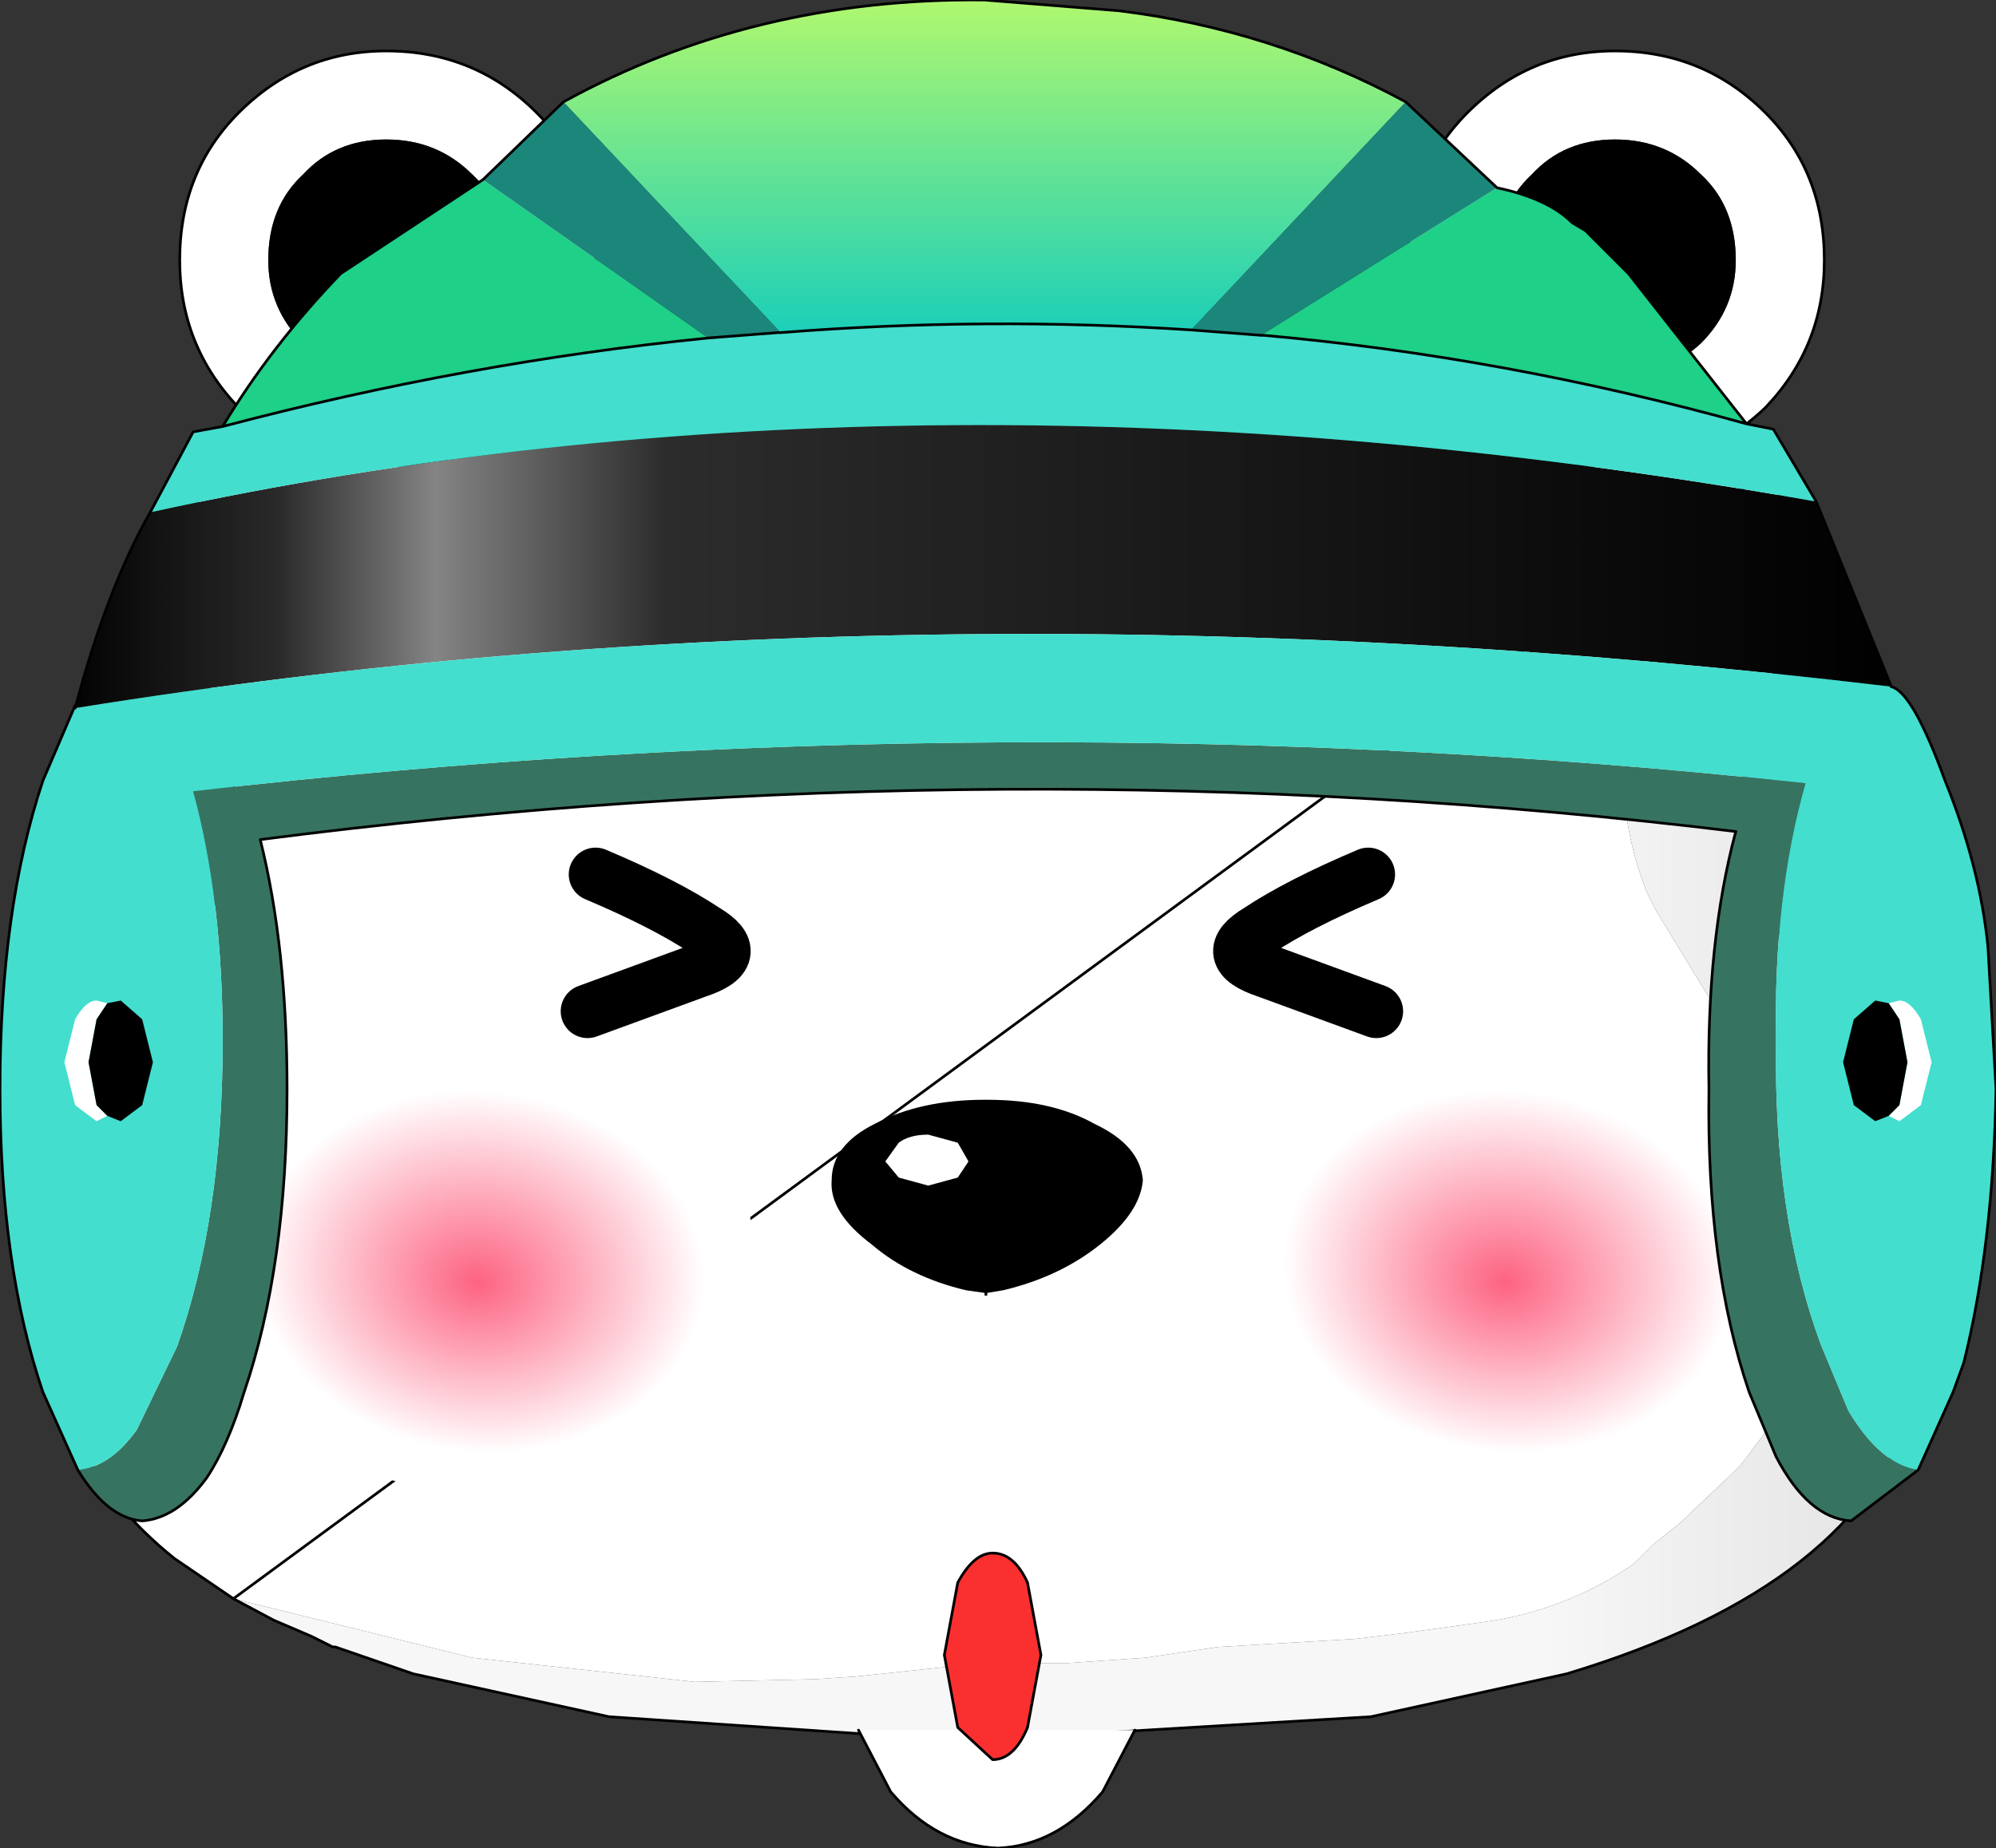 <?xml version="1.0" encoding="UTF-8" standalone="no"?>
<svg xmlns:xlink="http://www.w3.org/1999/xlink" height="34.45px" width="37.2px" xmlns="http://www.w3.org/2000/svg">
  <rect width="100%" height="100%" fill="#333333" stroke="none"/>
  <g transform="matrix(1.0, 0.0, 0.0, 1.0, 18.6, 17.2)">
    <path d="M13.1 -10.8 Q13.75 -11.45 13.75 -12.35 13.75 -13.35 13.1 -13.95 12.45 -14.6 11.5 -14.6 10.55 -14.6 9.95 -13.95 9.3 -13.35 9.3 -12.35 9.3 -11.45 9.95 -10.8 10.55 -10.2 11.5 -10.15 12.45 -10.2 13.1 -10.8 M15.4 -12.35 Q15.4 -10.75 14.3 -9.6 13.15 -8.5 11.5 -8.5 9.9 -8.5 8.75 -9.6 7.65 -10.75 7.65 -12.35 7.65 -14.0 8.75 -15.1 9.9 -16.25 11.5 -16.25 13.15 -16.25 14.3 -15.1 15.4 -14.0 15.4 -12.35" fill="#ffffff" fill-rule="evenodd" stroke="none"/>
    <path d="M13.1 -10.8 Q12.45 -10.2 11.5 -10.15 10.55 -10.2 9.95 -10.8 9.3 -11.45 9.3 -12.35 9.3 -13.35 9.95 -13.95 10.55 -14.6 11.5 -14.6 12.45 -14.6 13.1 -13.95 13.75 -13.35 13.75 -12.35 13.75 -11.45 13.1 -10.8" fill="#000000" fill-rule="evenodd" stroke="none"/>
    <path d="M15.4 -12.35 Q15.4 -10.75 14.3 -9.6 13.15 -8.5 11.5 -8.5 9.9 -8.5 8.75 -9.6 7.65 -10.75 7.65 -12.35 7.65 -14.0 8.75 -15.1 9.9 -16.25 11.5 -16.25 13.15 -16.25 14.3 -15.1 15.4 -14.0 15.4 -12.35 Z" fill="none" stroke="#000000" stroke-linecap="round" stroke-linejoin="round" stroke-width="0.05"/>
    <path d="M-7.5 -12.35 Q-7.5 -10.75 -8.6 -9.6 -9.75 -8.5 -11.4 -8.5 -13.0 -8.5 -14.15 -9.6 -15.25 -10.75 -15.25 -12.35 -15.25 -14.0 -14.15 -15.1 -13.0 -16.25 -11.4 -16.25 -9.75 -16.25 -8.6 -15.1 -7.5 -14.0 -7.5 -12.35 M-9.15 -12.35 Q-9.15 -13.35 -9.8 -13.95 -10.45 -14.6 -11.4 -14.6 -12.35 -14.6 -12.95 -13.95 -13.6 -13.35 -13.6 -12.35 -13.6 -11.45 -12.95 -10.8 -12.35 -10.2 -11.4 -10.15 -10.45 -10.2 -9.8 -10.8 -9.15 -11.45 -9.15 -12.35" fill="#ffffff" fill-rule="evenodd" stroke="none"/>
    <path d="M-9.15 -12.35 Q-9.15 -11.45 -9.8 -10.8 -10.45 -10.2 -11.4 -10.15 -12.35 -10.2 -12.95 -10.8 -13.6 -11.45 -13.6 -12.35 -13.6 -13.35 -12.95 -13.95 -12.35 -14.6 -11.4 -14.6 -10.45 -14.6 -9.8 -13.95 -9.15 -13.35 -9.15 -12.35" fill="#000000" fill-rule="evenodd" stroke="none"/>
    <path d="M-7.5 -12.35 Q-7.5 -10.75 -8.6 -9.6 -9.75 -8.5 -11.4 -8.5 -13.0 -8.5 -14.15 -9.6 -15.25 -10.75 -15.25 -12.35 -15.25 -14.0 -14.15 -15.1 -13.0 -16.25 -11.4 -16.25 -9.75 -16.25 -8.6 -15.1 -7.5 -14.0 -7.5 -12.35 Z" fill="none" stroke="#000000" stroke-linecap="round" stroke-linejoin="round" stroke-width="0.05"/>
    <path d="M-14.25 12.6 L-15.35 11.85 Q-20.15 8.0 -14.95 0.25 -13.8 -1.45 -14.45 -3.6 -15.15 -5.35 -15.05 -7.05 L-14.8 -8.5 12.55 -8.5 12.6 -8.4 12.75 -7.1 12.75 -6.8 12.65 -5.25 12.55 -4.95 11.7 -2.95 11.65 -2.65 Q11.7 -1.55 12.1 -0.55 L12.25 -0.25 13.5 1.8 13.95 2.5 Q14.7 3.7 15.15 5.05 L15.3 6.35 15.2 7.35 15.15 7.65 Q15.15 8.4 14.6 9.0 L14.45 9.15 14.3 9.5 13.85 10.1 13.65 10.3 12.7 11.2 12.2 11.6 11.85 11.95 Q10.55 12.85 8.95 13.05 L7.5 13.25 6.65 13.35 4.1 13.5 2.75 13.7 1.3 13.8 -0.05 13.8 -0.75 13.85 -2.65 14.05 -3.4 14.1 -5.65 14.15 -9.8 13.7 -14.25 12.6 M-12.35 13.5 L-12.4 13.5 -12.8 13.3 -12.75 13.3 -12.35 13.5" fill="#ffffff" fill-rule="evenodd" stroke="none"/>
    <path d="M12.55 -8.5 L14.45 -8.5 14.75 -7.05 Q14.8 -5.35 14.1 -3.6 13.45 -1.45 14.6 0.25 21.55 10.7 10.6 14.0 L6.95 14.8 -0.6 15.25 -7.25 14.8 -10.9 14.0 -12.35 13.5 -12.75 13.3 -12.8 13.3 -13.5 13.0 -14.25 12.6 -9.8 13.7 -5.65 14.15 -3.4 14.1 -2.65 14.05 -0.75 13.85 -0.05 13.8 1.3 13.8 2.75 13.7 4.1 13.5 6.65 13.35 7.5 13.25 8.95 13.05 Q10.55 12.85 11.85 11.95 L12.2 11.6 12.7 11.2 13.65 10.3 13.85 10.1 14.3 9.5 14.45 9.15 14.6 9.0 Q15.15 8.4 15.15 7.65 L15.2 7.35 15.3 6.35 15.15 5.05 Q14.7 3.7 13.95 2.5 L13.5 1.8 12.25 -0.25 12.1 -0.55 Q11.7 -1.55 11.65 -2.65 L11.7 -2.95 12.55 -4.95 12.65 -5.25 12.75 -6.8 12.75 -7.1 12.6 -8.4 12.55 -8.5" fill="url(#gradient0)" fill-rule="evenodd" stroke="none"/>
    <path d="M-14.25 12.6 L-15.35 11.85 Q-20.15 8.0 -14.95 0.25 -13.8 -1.45 -14.45 -3.6 -15.15 -5.35 -15.05 -7.05 L-14.8 -8.5 M14.45 -8.5 L14.75 -7.05 Q14.8 -5.35 14.1 -3.6 13.45 -1.45 14.6 0.25 21.55 10.7 10.6 14.0 L6.95 14.8 -0.6 15.25 -7.25 14.8 -10.9 14.0 -12.35 13.5 -12.4 13.5 -12.8 13.3 -13.5 13.0 -14.25 12.6 Z" fill="none" stroke="#000000" stroke-linecap="round" stroke-linejoin="round" stroke-width="0.05"/>
    <path d="M-0.25 3.3 L-0.2 3.3 Q1.0 3.3 1.8 3.75 2.65 4.15 2.7 4.8 2.65 5.4 1.9 6.0 1.15 6.6 0.1 6.85 L-0.2 6.9 -0.2 6.95 -0.25 6.95 -0.25 6.9 -0.6 6.85 Q-1.65 6.6 -2.35 6.0 -3.15 5.4 -3.1 4.8 -3.1 4.15 -2.3 3.75 -1.45 3.3 -0.25 3.3" fill="#000000" fill-rule="evenodd" stroke="none"/>
    <path d="M-0.75 4.1 L-0.55 4.45 -0.75 4.75 -1.3 4.9 -1.85 4.75 -2.1 4.45 -1.85 4.1 Q-1.65 3.95 -1.3 3.95 L-0.75 4.1" fill="#ffffff" fill-rule="evenodd" stroke="none"/>
    <path d="M2.55 15.05 L1.95 16.2 Q1.1 17.2 0.0 17.25 -1.15 17.2 -2.0 16.2 L-2.6 15.05 2.55 15.05" fill="#ffffff" fill-rule="evenodd" stroke="none"/>
    <path d="M2.55 15.05 L1.95 16.2 Q1.1 17.2 0.0 17.25 -1.15 17.2 -2.0 16.2 L-2.6 15.05" fill="none" stroke="#000000" stroke-linecap="round" stroke-linejoin="round" stroke-width="0.05"/>
    <path d="M0.55 12.3 L0.8 13.65 0.55 15.0 Q0.3 15.6 -0.1 15.6 L-0.75 15.0 -1.0 13.65 -0.75 12.3 Q-0.45 11.75 -0.1 11.75 0.3 11.75 0.55 12.3" fill="#fa3030" fill-rule="evenodd" stroke="none"/>
    <path d="M0.55 12.3 L0.8 13.65 0.55 15.0 Q0.3 15.6 -0.1 15.6 L-0.75 15.0 -1.0 13.65 -0.75 12.3 Q-0.45 11.75 -0.1 11.75 0.3 11.75 0.55 12.3 Z" fill="none" stroke="#000000" stroke-linecap="round" stroke-linejoin="round" stroke-width="0.05"/>
    <path d="M-7.1 -5.95 Q-6.9 -6.65 -6.4 -6.8 L-5.7 -6.7 -5.4 -6.3" fill="none" stroke="#000000" stroke-linecap="round" stroke-linejoin="round" stroke-width="1.0"/>
    <path d="M6.25 -5.95 Q6.05 -6.65 5.55 -6.8 L4.85 -6.7 4.55 -6.3" fill="none" stroke="#000000" stroke-linecap="round" stroke-linejoin="round" stroke-width="1.0"/>
    <path d="M9.45 10.6 Q7.3 10.6 5.8 9.35 4.3 8.1 4.35 6.35 4.3 4.6 5.8 3.35 7.3 2.1 9.45 2.15 11.6 2.1 13.1 3.35 14.6 4.6 14.6 6.35 14.6 8.1 13.1 9.35 11.6 10.6 9.45 10.6" fill="url(#gradient1)" fill-rule="evenodd" stroke="none"/>
    <path d="M-13.3 3.35 Q-11.8 2.1 -9.65 2.15 -7.55 2.1 -6.05 3.35 -4.55 4.6 -4.5 6.35 -4.55 8.1 -6.05 9.35 -7.55 10.6 -9.65 10.6 -11.8 10.6 -13.3 9.35 -14.8 8.1 -14.8 6.35 -14.8 4.6 -13.3 3.35" fill="url(#gradient2)" fill-rule="evenodd" stroke="none"/>
    <path d="M-7.5 -0.9 Q-6.2 -0.35 -5.45 0.15 -4.7 0.6 -5.6 0.9 L-7.65 1.65 M6.9 -0.9 Q5.6 -0.35 4.85 0.15 4.1 0.6 5.0 0.9 L7.05 1.65" fill="none" stroke="#000000" stroke-linecap="round" stroke-linejoin="round" stroke-width="1.0"/>
    <path d="M15.25 -7.85 L16.65 -4.4 Q-1.4 -6.55 -17.2 -4.0 -16.6 -6.25 -15.8 -7.65 -1.4 -10.8 15.25 -7.85" fill="url(#gradient3)" fill-rule="evenodd" stroke="none"/>
    <path d="M17.15 10.2 L15.9 11.15 Q15.1 11.1 14.5 9.95 L14.0 8.75 Q13.2 6.4 13.25 3.1 13.2 0.35 13.75 -1.7 0.2 -3.35 -13.75 -1.55 -13.25 0.45 -13.25 3.1 -13.25 6.4 -14.05 8.75 -14.35 9.75 -14.75 10.35 -15.3 11.1 -15.95 11.15 -16.6 11.1 -17.15 10.2 -16.55 10.15 -16.05 9.45 L-15.3 7.9 Q-14.45 5.5 -14.45 2.2 -14.45 -0.45 -15.0 -2.45 0.25 -4.2 15.05 -2.6 14.45 -0.5 14.5 2.2 14.45 5.5 15.35 7.9 L15.85 9.1 Q16.45 10.1 17.15 10.2" fill="#377361" fill-rule="evenodd" stroke="none"/>
    <path d="M13.95 -9.3 L14.45 -9.2 15.25 -7.85 Q-1.4 -10.8 -15.8 -7.65 L-15.0 -9.15 -14.45 -9.25 Q-9.9 -10.45 -5.4 -10.9 L-4.1 -11.0 -4.05 -11.0 Q-0.25 -11.3 3.6 -11.05 L4.9 -10.95 4.95 -10.95 Q9.45 -10.55 13.95 -9.3 M16.65 -4.4 Q17.05 -4.3 17.65 -2.65 18.3 -1.05 18.45 0.45 L18.6 3.1 Q18.55 6.0 18.0 8.2 L17.8 8.75 17.15 10.2 Q16.45 10.1 15.85 9.1 L15.35 7.9 Q14.45 5.5 14.5 2.2 14.45 -0.5 15.05 -2.6 0.25 -4.2 -15.0 -2.45 -14.45 -0.45 -14.45 2.2 -14.45 5.5 -15.3 7.9 L-16.05 9.45 Q-16.55 10.15 -17.15 10.2 L-17.8 8.75 Q-18.6 6.4 -18.6 3.1 -18.6 -0.25 -17.8 -2.65 L-17.2 -4.05 -17.2 -4.0 Q-1.4 -6.55 16.65 -4.4" fill="#43dece" fill-rule="evenodd" stroke="none"/>
    <path d="M-8.1 -15.3 Q-4.55 -17.25 -0.25 -17.2 L2.25 -17.0 Q5.1 -16.65 7.6 -15.3 L3.6 -11.05 Q-0.25 -11.3 -4.05 -11.0 L-8.1 -15.3" fill="url(#gradient4)" fill-rule="evenodd" stroke="none"/>
    <path d="M9.3 -13.7 Q10.25 -13.5 10.7 -13.05 L10.95 -12.9 11.4 -12.45 11.75 -12.1 13.95 -9.3 Q9.45 -10.55 4.95 -10.95 L4.9 -10.95 9.3 -13.7 M-14.45 -9.25 Q-13.55 -10.75 -12.25 -12.1 L-9.6 -13.85 -5.4 -10.9 Q-9.9 -10.45 -14.45 -9.25" fill="#1ed088" fill-rule="evenodd" stroke="none"/>
    <path d="M7.6 -15.3 L9.3 -13.7 4.9 -10.95 3.6 -11.05 7.6 -15.3 M-9.6 -13.85 L-8.1 -15.3 -4.05 -11.0 -4.1 -11.0 -5.4 -10.9 -9.6 -13.85" fill="#1b877b" fill-rule="evenodd" stroke="none"/>
    <path d="M7.6 -15.3 L9.3 -13.7 Q10.25 -13.5 10.7 -13.05 L10.95 -12.9 11.4 -12.45 11.75 -12.1 13.95 -9.3 14.45 -9.2 15.25 -7.85 16.65 -4.4 M13.75 -1.7 Q0.2 -3.35 -13.75 -1.55 -13.25 0.45 -13.25 3.1 -13.25 6.4 -14.05 8.75 -14.35 9.75 -14.75 10.35 -15.3 11.1 -15.95 11.15 -16.6 11.1 -17.15 10.2 L-17.8 8.75 Q-18.6 6.4 -18.6 3.1 -18.6 -0.25 -17.8 -2.65 L-17.2 -4.05 -17.2 -4.0 Q-16.6 -6.25 -15.8 -7.65 L-15.0 -9.15 -14.45 -9.25 Q-13.55 -10.75 -12.25 -12.1 L-9.6 -13.85 -8.1 -15.3 Q-4.55 -17.25 -0.25 -17.2 L2.25 -17.0 Q5.1 -16.65 7.6 -15.3 M3.6 -11.05 L4.9 -10.95 4.95 -10.95 Q9.45 -10.55 13.95 -9.3 M-4.05 -11.0 L-4.1 -11.0 -5.4 -10.9 Q-9.9 -10.45 -14.45 -9.25 M-4.05 -11.0 Q-0.25 -11.3 3.6 -11.05" fill="none" stroke="#000000" stroke-linecap="round" stroke-linejoin="round" stroke-width="0.05"/>
    <path d="M16.65 -4.4 Q17.05 -4.3 17.65 -2.65 18.3 -1.05 18.45 0.45 L18.6 3.1 Q18.55 6.0 18.0 8.2 L17.8 8.75 17.15 10.2 15.9 11.15 Q15.1 11.1 14.5 9.95 L14.0 8.75 Q13.2 6.4 13.25 3.1 13.2 0.35 13.75 -1.7" fill="none" stroke="#000000" stroke-linecap="round" stroke-linejoin="round" stroke-width="0.05"/>
    <path d="M-16.6 1.5 L-16.8 1.8 -16.95 2.6 -16.8 3.4 -16.6 3.6 -16.8 3.7 -17.2 3.4 -17.4 2.6 -17.2 1.8 Q-17.0 1.45 -16.8 1.45 L-16.6 1.5" fill="#ffffff" fill-rule="evenodd" stroke="none"/>
    <path d="M-16.6 1.5 L-16.35 1.45 -15.95 1.8 -15.75 2.6 -15.95 3.4 -16.35 3.7 -16.6 3.6 -16.8 3.4 -16.95 2.6 -16.8 1.8 -16.6 1.5" fill="#000000" fill-rule="evenodd" stroke="none"/>
    <path d="M16.6 1.5 L16.8 1.8 16.95 2.6 16.8 3.4 16.6 3.6 16.8 3.7 17.2 3.4 17.4 2.6 17.2 1.8 Q17.0 1.45 16.8 1.45 L16.6 1.5" fill="#ffffff" fill-rule="evenodd" stroke="none"/>
    <path d="M16.6 3.6 L16.8 3.4 16.95 2.6 16.8 1.8 16.6 1.5 16.35 1.45 15.95 1.8 15.75 2.6 15.95 3.4 16.35 3.7 16.6 3.6" fill="#000000" fill-rule="evenodd" stroke="none"/>
  </g>
  <defs>
    <linearGradient gradientTransform="matrix(-0.01, 0.0, 0.0, 0.286, 18.3, -44.35)" gradientUnits="userSpaceOnUse" id="gradient0" spreadMethod="pad" x1="-819.2" x2="819.2">
      <stop offset="0.0" stop-color="#ffffff"/>
      <stop offset="0.29" stop-color="#d5d5d5"/>
      <stop offset="1.0" stop-color="#f7f7f7"/>
    </linearGradient>
    <radialGradient cx="0" cy="0" fx="51.2" fy="0" gradientTransform="matrix(-0.001, 0.004, -0.005, -0.001, 9.5, 6.5)" gradientUnits="userSpaceOnUse" id="gradient1" r="819.2" spreadMethod="pad">
      <stop offset="0.0" stop-color="#fd6382"/>
      <stop offset="1.0" stop-color="#ffffff"/>
    </radialGradient>
    <radialGradient cx="0" cy="0" fx="51.2" fy="0" gradientTransform="matrix(-0.001, 0.004, -0.005, -0.001, -9.65, 6.5)" gradientUnits="userSpaceOnUse" id="gradient2" r="819.2" spreadMethod="pad">
      <stop offset="0.0" stop-color="#fd6382"/>
      <stop offset="1.0" stop-color="#ffffff"/>
    </radialGradient>
    <linearGradient gradientTransform="matrix(0.021, 0.0, 0.0, 0.003, -0.3, -6.7)" gradientUnits="userSpaceOnUse" id="gradient3" spreadMethod="pad" x1="-819.2" x2="819.2">
      <stop offset="0.0" stop-color="#000000"/>
      <stop offset="0.118" stop-color="#292929"/>
      <stop offset="0.204" stop-color="#848484"/>
      <stop offset="0.329" stop-color="#2c2c2c"/>
      <stop offset="1.0" stop-color="#000000"/>
    </linearGradient>
    <linearGradient gradientTransform="matrix(0.0, -0.004, 0.004, 0.0, -0.3, -14.1)" gradientUnits="userSpaceOnUse" id="gradient4" spreadMethod="pad" x1="-819.2" x2="819.2">
      <stop offset="0.0" stop-color="#17cebb"/>
      <stop offset="1.0" stop-color="#b4f96c"/>
    </linearGradient>
  </defs>
</svg>
